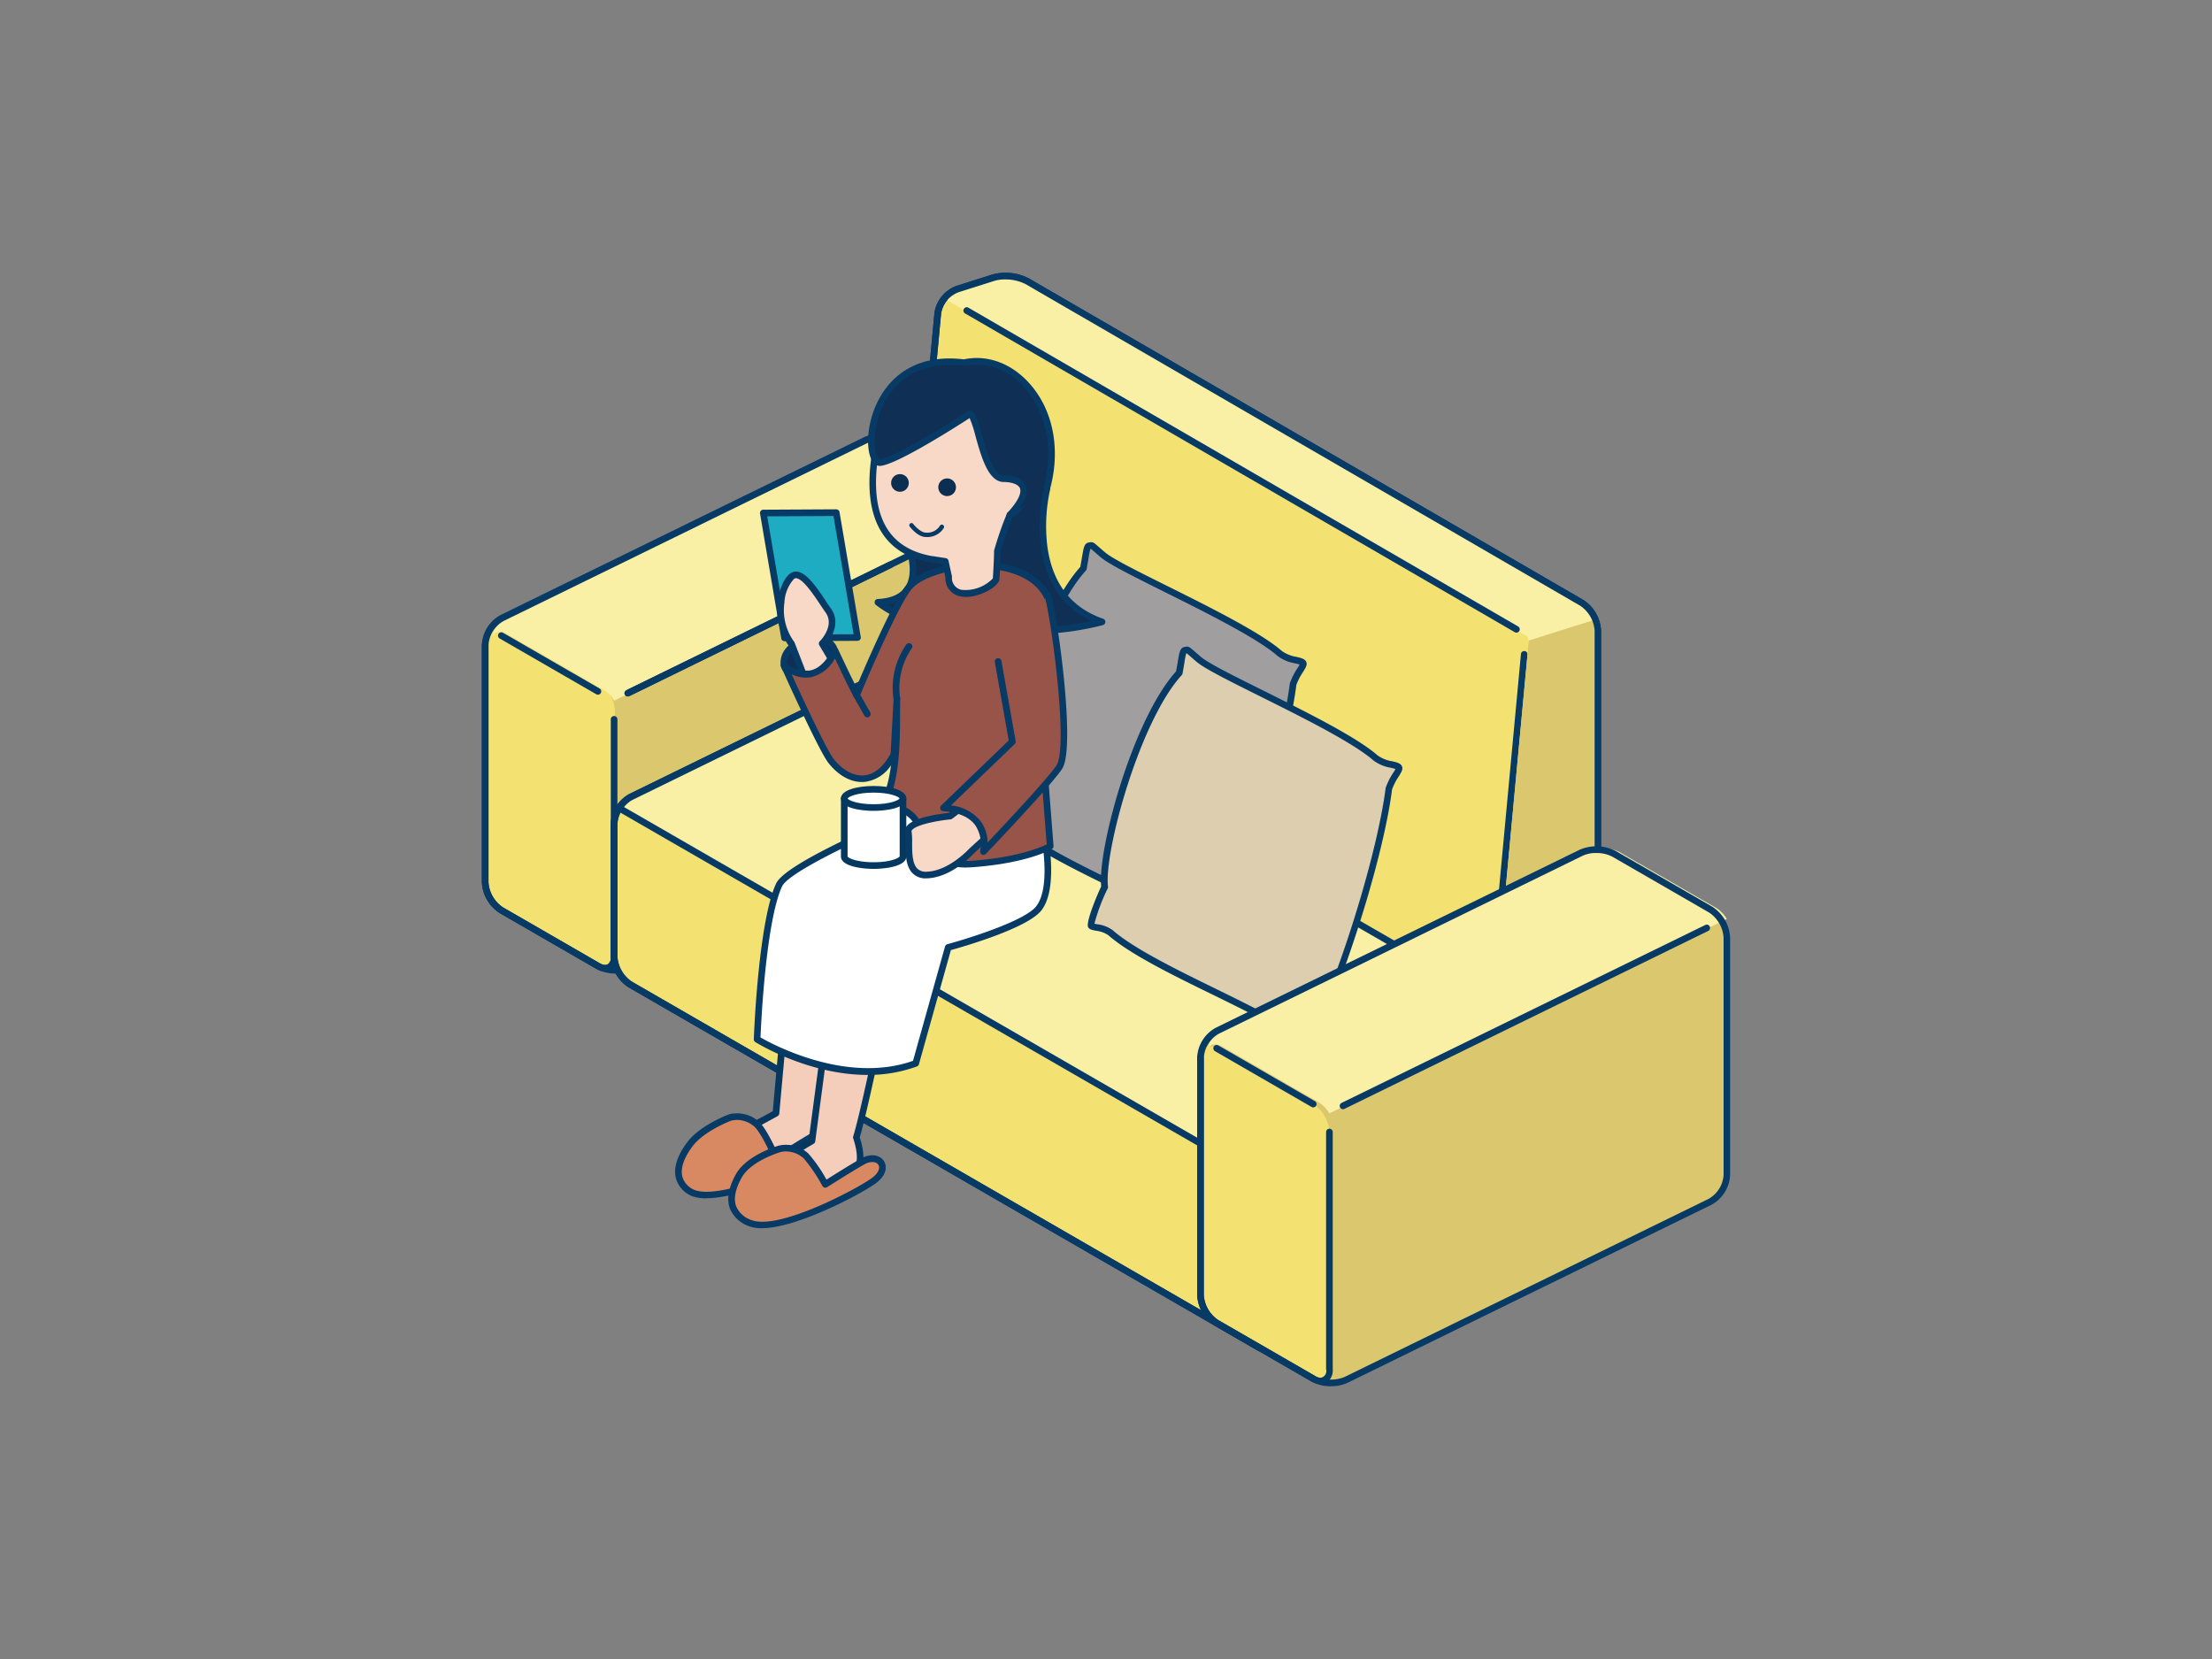 <svg xmlns="http://www.w3.org/2000/svg" xmlns:xlink="http://www.w3.org/1999/xlink" width="400" height="300" viewBox="0 0 400 300">
  <rect x="0" y="0" width="400" height="300" fill="#808080" stroke="none"/>
  <defs>
    <clipPath id="clip-path">
      <rect id="_Guide" width="400" height="300" transform="translate(2480 380)" fill="#bababa"/>
    </clipPath>
  </defs>
  <g id="img" transform="translate(-2480 -380)">
    <g id="マスクグループ_93" data-name="マスクグループ 93" clip-path="url(#clip-path)">
      <g id="img-2" data-name="img" transform="translate(2480 380)">
        <rect id="長方形_7483" data-name="長方形 7483" width="400" height="300" fill="none"/>
        <path id="パス_76859" data-name="パス 76859" d="M87.74,116.63a5.935,5.935,0,0,1,3.03-4.86l65.8-32.19a7.135,7.135,0,0,1,5.96.2l17.46,10.08a6.5,6.5,0,0,1,2.93,5.07v42.91a5.935,5.935,0,0,1-3.03,4.86l-65.8,32.19a7.135,7.135,0,0,1-5.96-.2L90.67,164.61a6.5,6.5,0,0,1-2.93-5.07V116.63Z" fill="#dac76e"/>
        <path id="パス_76860" data-name="パス 76860" d="M108.53,123.81a5.968,5.968,0,0,1,2.52,6.28V173c0,1.86-1.32,2.62-2.93,1.69L90.66,164.61a6.5,6.5,0,0,1-2.93-5.07V116.63c0-1.86,1.72-3.83,3.33-2.9l17.46,10.08Z" fill="#f3e271"/>
        <path id="パス_76861" data-name="パス 76861" d="M180.98,89.54,163.52,79.46a7.1,7.1,0,0,0-5.96-.2l-65.8,32.19a5.909,5.909,0,0,0-2.87,3.9c.39-1.12,1.48-1.47,2.76-.73l17.46,10.08a5.855,5.855,0,0,1,1.94,2.01l71.87-35.16a5.855,5.855,0,0,0-1.94-2.01Z" fill="#f9efa5"/>
        <path id="パス_76862" data-name="パス 76862" d="M109.42,175.68a3.227,3.227,0,0,1-1.6-.48L90.36,165.12a7.032,7.032,0,0,1-3.23-5.59V116.62a.6.6,0,0,1,1.2,0v42.91a5.894,5.894,0,0,0,2.63,4.55l17.46,10.08a1.546,1.546,0,0,0,1.47.2,1.519,1.519,0,0,0,.56-1.37V130.08a.6.6,0,1,1,1.2,0v42.91a2.614,2.614,0,0,1-1.16,2.41,2.061,2.061,0,0,1-1.07.28Z" fill="#073a64"/>
        <path id="パス_76863" data-name="パス 76863" d="M113.51,125.95a.6.6,0,0,1-.26-1.14l65.8-32.19a.6.6,0,1,1,.52,1.08l-65.8,32.19A.583.583,0,0,1,113.51,125.95Z" fill="#073a64"/>
        <path id="パス_76864" data-name="パス 76864" d="M111.35,176.05a7.257,7.257,0,0,1-3.53-.85L90.36,165.12a7.032,7.032,0,0,1-3.23-5.59V116.62a6.479,6.479,0,0,1,3.37-5.4l65.8-32.19a7.672,7.672,0,0,1,6.52.22l17.46,10.08a7.032,7.032,0,0,1,3.23,5.59v42.91a6.479,6.479,0,0,1-3.37,5.4l-65.8,32.19a6.91,6.91,0,0,1-3,.62ZM159.3,79.62a5.632,5.632,0,0,0-2.46.5l-65.8,32.19a5.366,5.366,0,0,0-2.7,4.32v42.91a5.894,5.894,0,0,0,2.63,4.55l17.46,10.08a6.527,6.527,0,0,0,5.4.18l65.8-32.19a5.366,5.366,0,0,0,2.7-4.32V94.93a5.894,5.894,0,0,0-2.63-4.55L162.24,80.3a6.1,6.1,0,0,0-2.93-.68Z" fill="#073a64"/>
        <path id="パス_76865" data-name="パス 76865" d="M108.12,125.62a.641.641,0,0,1-.3-.08L90.36,115.46a.6.6,0,0,1,.6-1.04l17.46,10.08a.6.6,0,0,1-.3,1.12Z" fill="#073a64"/>
        <path id="パス_76866" data-name="パス 76866" d="M185.81,50.88a8.712,8.712,0,0,0-6.14-.67l-6.55,2.08a5.518,5.518,0,0,0-3.53,4.38l-5.57,59.81a6.706,6.706,0,0,1-3.35,4.85l-46.58,22.79a5.926,5.926,0,0,0-3.03,4.86v23.99a6.5,6.5,0,0,0,2.93,5.07l113.59,65.57a7.1,7.1,0,0,0,5.96.2l52.39-25.63a5.926,5.926,0,0,0,3.03-4.86V114.08a6.513,6.513,0,0,0-2.92-5.07L185.82,50.89Z" fill="#fff"/>
        <path id="パス_76867" data-name="パス 76867" d="M185.81,50.88a8.712,8.712,0,0,0-6.14-.67l-6.55,2.08a5.518,5.518,0,0,0-3.53,4.38l-5.57,59.81a6.706,6.706,0,0,1-3.35,4.85l-46.58,22.79a5.926,5.926,0,0,0-3.03,4.86v23.99a6.5,6.5,0,0,0,2.93,5.07l113.59,65.57a7.1,7.1,0,0,0,5.96.2l52.39-25.63a5.926,5.926,0,0,0,3.03-4.86V114.08a6.513,6.513,0,0,0-2.92-5.07L185.82,50.89Z" fill="#f3e271"/>
        <path id="パス_76868" data-name="パス 76868" d="M230.79,244.97a7.257,7.257,0,0,1-3.53-.85L113.67,178.55a7.032,7.032,0,0,1-3.23-5.59V148.97a6.479,6.479,0,0,1,3.37-5.4l46.58-22.79a6.089,6.089,0,0,0,3.01-4.36l5.57-59.81a6.178,6.178,0,0,1,3.95-4.9l6.55-2.08a9.214,9.214,0,0,1,6.62.73l100.22,58.12a7.037,7.037,0,0,1,3.22,5.59v99.24a6.479,6.479,0,0,1-3.37,5.4l-52.39,25.63a6.91,6.91,0,0,1-3,.62ZM181.73,50.53a6.387,6.387,0,0,0-1.88.25l-6.55,2.08a4.949,4.949,0,0,0-3.12,3.87l-5.57,59.81a7.232,7.232,0,0,1-3.68,5.33l-46.58,22.79a5.366,5.366,0,0,0-2.7,4.32v23.99a5.894,5.894,0,0,0,2.63,4.55l113.59,65.57a6.527,6.527,0,0,0,5.4.18l52.39-25.63a5.366,5.366,0,0,0,2.7-4.32V114.08a5.911,5.911,0,0,0-2.62-4.55L185.52,51.41a8.051,8.051,0,0,0-3.78-.88Z" fill="#073a64"/>
        <line id="線_1726" data-name="線 1726" x1="4" y2="42.93" transform="translate(271.64 118.27)" fill="#fff"/>
        <path id="パス_76869" data-name="パス 76869" d="M271.64,161.8h-.06a.6.6,0,0,1-.54-.65l4-42.93a.6.6,0,0,1,1.19.11l-4,42.93a.6.6,0,0,1-.6.54Z" fill="#073a64"/>
        <line id="線_1727" data-name="線 1727" y1="23.1" x2="47.21" transform="translate(113.78 102.13)" fill="#fff"/>
        <path id="パス_76870" data-name="パス 76870" d="M113.78,125.83a.6.6,0,0,1-.26-1.14l47.21-23.1a.6.6,0,0,1,.52,1.08l-47.21,23.1A.583.583,0,0,1,113.78,125.83Z" fill="#073a64"/>
        <path id="パス_76871" data-name="パス 76871" d="M276.5,116.17c2.07.64,7.71-.72,12.45-2.1a6.5,6.5,0,0,0-2.87-4.73L185.86,51.22a8.712,8.712,0,0,0-6.14-.67l-6.55,2.08a5.016,5.016,0,0,0-2.16,1.51l105.12,60.91s.01-.34.37,1.13Z" fill="#f9efa5"/>
        <path id="パス_76872" data-name="パス 76872" d="M273.08,183.18,162.96,119.62a6.177,6.177,0,0,1-2.24,2.04l-46.58,22.79a5.55,5.55,0,0,0-2.13,2.02l116.73,66.94,44.34-30.23Z" fill="#f9efa5"/>
        <path id="パス_76873" data-name="パス 76873" d="M268.15,204.86,289,199.53V114.06a5.526,5.526,0,0,0-.49-2.03l-12.06,3.8-8.3,89.03Z" fill="#dac76e"/>
        <line id="線_1728" data-name="線 1728" x2="83.73" y2="48.33" transform="translate(168.36 122.43)" fill="#fff"/>
        <path id="パス_76874" data-name="パス 76874" d="M252.09,171.36a.641.641,0,0,1-.3-.08l-83.73-48.33a.6.6,0,1,1,.6-1.04l83.73,48.33a.6.6,0,0,1-.3,1.12Z" fill="#073a64"/>
        <path id="パス_76875" data-name="パス 76875" d="M235.67,119.95c-.25-.66-2.77-.48-4.28-1.8-6.4-5.58-28.48-14.89-31.92-17.79-2.26-1.91-1.86-1.75-2.43-1.68s-.52.86-1.12,4.12c-7.59,8.25-14.3,32.13-13.48,38.74-.78,1.36-2.7,6.47-2.44,6.95.22.4,2.37.29,3.5,1.28,6.47,5.66,23.68,12.42,30.96,17.09,1.63,1.05,3.69,4.42,4.17,4.17.6-.32,1.74-.56,2.26-3.87,6.54-15.24,11.71-33.52,12.96-43.41.61-1.91,2.02-3.32,1.84-3.79Z" fill="#a09e9f"/>
        <path id="パス_76876" data-name="パス 76876" d="M218.54,171.65c-.53,0-1.07-.65-1.98-1.76a13.786,13.786,0,0,0-2.44-2.53c-2.88-1.84-7.35-4.04-12.1-6.36-7.37-3.6-14.98-7.33-18.93-10.78a5,5,0,0,0-2.2-.8c-.73-.14-1.21-.23-1.44-.65-.48-.9,1.76-6.14,2.36-7.35-.67-6.81,5.72-30.24,13.54-38.9.13-.73.24-1.33.32-1.82.3-1.77.42-2.5,1.28-2.61l.11-.02c.57-.1.73.05,1.54.75.29.25.68.6,1.25,1.08,1.37,1.16,5.97,3.45,11.3,6.1,7.49,3.73,16.82,8.37,20.63,11.7a6.064,6.064,0,0,0,2.65,1.08c.88.2,1.58.37,1.8.96.19.5-.13,1.01-.61,1.79a10.871,10.871,0,0,0-1.2,2.34c-1.36,10.69-6.92,29.34-12.97,43.45-.49,3.01-1.5,3.72-2.41,4.16l-.16.08a.759.759,0,0,1-.35.09Zm-.19-1.17s-.02,0-.02.01h.02Zm-37.76-22.35c.15.04.36.08.53.11a5.829,5.829,0,0,1,2.76,1.07c3.83,3.35,11.71,7.21,18.67,10.61,4.77,2.34,9.28,4.54,12.22,6.42a13.853,13.853,0,0,1,2.72,2.78,14.166,14.166,0,0,0,1.09,1.24c.53-.26,1.29-.7,1.7-3.31a.326.326,0,0,1,.04-.14c6.87-16.01,11.78-34.23,12.91-43.25a.425.425,0,0,1,.02-.11,12.492,12.492,0,0,1,1.34-2.67c.15-.24.33-.52.42-.71-.21-.08-.58-.16-.86-.23a7.083,7.083,0,0,1-3.16-1.35c-3.69-3.22-12.94-7.83-20.37-11.53-5.4-2.69-10.06-5.01-11.54-6.26-.57-.48-.97-.83-1.26-1.09-.25-.22-.45-.39-.56-.47h-.07a11.542,11.542,0,0,0-.34,1.65c-.09.53-.2,1.19-.35,2.01a.611.611,0,0,1-.15.3c-7.59,8.26-14.1,32.02-13.33,38.26a.535.535,0,0,1-.08.37,34.125,34.125,0,0,0-2.37,6.29Zm16.53-48.85Z" fill="#073a64"/>
        <path id="パス_76877" data-name="パス 76877" d="M252.99,138.85c-.25-.66-2.77-.48-4.28-1.8-6.4-5.58-28.48-14.89-31.92-17.79-2.26-1.91-1.86-1.75-2.43-1.68s-.52.86-1.12,4.12c-7.59,8.25-14.3,32.13-13.48,38.74-.78,1.36-2.7,6.47-2.44,6.95.22.4,2.37.29,3.5,1.28,6.47,5.66,23.68,12.42,30.96,17.09,1.63,1.05,3.69,4.42,4.17,4.17.6-.32,1.74-.56,2.26-3.87,6.54-15.24,11.71-33.52,12.96-43.41.61-1.91,2.02-3.32,1.84-3.79Z" fill="#ddceb0"/>
        <path id="パス_76878" data-name="パス 76878" d="M235.86,190.54c-.53,0-1.07-.65-1.98-1.76a13.786,13.786,0,0,0-2.44-2.53c-2.88-1.84-7.36-4.04-12.1-6.36-7.37-3.6-14.98-7.33-18.93-10.78a5,5,0,0,0-2.2-.8c-.73-.14-1.21-.23-1.44-.65-.48-.89,1.76-6.14,2.36-7.35-.67-6.81,5.72-30.24,13.54-38.9.13-.73.24-1.33.32-1.82.3-1.76.42-2.49,1.28-2.61l.11-.02c.57-.1.73.05,1.54.75.29.25.68.6,1.25,1.08,1.37,1.16,5.97,3.45,11.3,6.1,7.88,3.93,16.81,8.37,20.62,11.69a6.064,6.064,0,0,0,2.65,1.08c.88.2,1.58.37,1.8.96h0c.19.5-.13,1.01-.61,1.79a10.871,10.871,0,0,0-1.2,2.34c-1.36,10.69-6.92,29.34-12.97,43.45-.49,3-1.5,3.72-2.41,4.16l-.15.08a.759.759,0,0,1-.35.09Zm-.19-1.16s-.02,0-.02.01h.02Zm-37.76-22.35c.15.04.36.08.54.11a5.869,5.869,0,0,1,2.76,1.07c3.83,3.35,11.71,7.2,18.67,10.61,4.77,2.34,9.28,4.54,12.22,6.42a14.053,14.053,0,0,1,2.72,2.77,14.166,14.166,0,0,0,1.09,1.24c.53-.26,1.29-.7,1.7-3.31a.326.326,0,0,1,.04-.14c6.87-16.01,11.78-34.23,12.91-43.25a.425.425,0,0,1,.02-.11,12.491,12.491,0,0,1,1.34-2.67c.15-.24.33-.52.42-.71-.21-.08-.58-.16-.86-.23a7.083,7.083,0,0,1-3.16-1.35c-3.69-3.22-12.94-7.82-20.37-11.52-5.4-2.69-10.06-5.01-11.54-6.26-.57-.48-.97-.83-1.26-1.09-.25-.22-.45-.39-.56-.47h-.07a10.662,10.662,0,0,0-.33,1.64c-.09.53-.2,1.2-.35,2.01a.611.611,0,0,1-.15.3c-7.59,8.26-14.1,32.02-13.33,38.26a.535.535,0,0,1-.08.37,34.125,34.125,0,0,0-2.37,6.29Zm54.58-27.88Zm-38.05-20.97Z" fill="#073a64"/>
        <path id="パス_76879" data-name="パス 76879" d="M274.22,114.4a.641.641,0,0,1-.3-.08l-99.4-57.64a.6.6,0,0,1-.22-.82.592.592,0,0,1,.82-.22l99.4,57.64a.6.6,0,0,1-.3,1.12Z" fill="#073a64"/>
        <path id="パス_76880" data-name="パス 76880" d="M217.08,207.37a.641.641,0,0,1-.3-.08L112.28,147a.6.6,0,0,1,.6-1.04l104.5,60.29a.6.6,0,0,1-.3,1.12Z" fill="#073a64"/>
        <path id="パス_76881" data-name="パス 76881" d="M230.79,244.97a7.257,7.257,0,0,1-3.53-.85L113.67,178.55a7.032,7.032,0,0,1-3.23-5.59V148.97a6.479,6.479,0,0,1,3.37-5.4l46.58-22.79a6.089,6.089,0,0,0,3.01-4.36l5.57-59.81a6.178,6.178,0,0,1,3.95-4.9l6.55-2.08a9.214,9.214,0,0,1,6.62.73l100.22,58.12a7.037,7.037,0,0,1,3.22,5.59v99.24a6.479,6.479,0,0,1-3.37,5.4l-52.39,25.63a6.91,6.91,0,0,1-3,.62ZM181.73,50.53a6.387,6.387,0,0,0-1.88.25l-6.55,2.08a4.949,4.949,0,0,0-3.12,3.87l-5.57,59.81a7.232,7.232,0,0,1-3.68,5.33l-46.58,22.79a5.366,5.366,0,0,0-2.7,4.32v23.99a5.894,5.894,0,0,0,2.63,4.55l113.59,65.57a6.527,6.527,0,0,0,5.4.18l52.39-25.63a5.366,5.366,0,0,0,2.7-4.32V114.08a5.911,5.911,0,0,0-2.62-4.55L185.52,51.41a8.051,8.051,0,0,0-3.78-.88Z" fill="#073a64"/>
        <path id="パス_76882" data-name="パス 76882" d="M217.09,191.27a5.935,5.935,0,0,1,3.03-4.86l65.8-32.19a7.135,7.135,0,0,1,5.96.2l17.46,10.08a6.5,6.5,0,0,1,2.93,5.07v42.91a5.935,5.935,0,0,1-3.03,4.86l-65.8,32.19a7.135,7.135,0,0,1-5.96-.2l-17.46-10.08a6.5,6.5,0,0,1-2.93-5.07V191.27Z" fill="#dac76e"/>
        <path id="パス_76883" data-name="パス 76883" d="M310.32,164.17l-17.46-10.08a7.1,7.1,0,0,0-5.96-.2l-65.8,32.19a5.909,5.909,0,0,0-2.87,3.9c.39-1.12,1.48-1.47,2.76-.73l17.46,10.08a5.855,5.855,0,0,1,1.94,2.01l71.87-35.16A5.855,5.855,0,0,0,310.32,164.17Z" fill="#f9efa5"/>
        <path id="パス_76884" data-name="パス 76884" d="M237.47,199.65a6.5,6.5,0,0,1,2.93,5.07v42.91c0,1.86-1.32,2.62-2.93,1.69l-17.46-10.08a6.5,6.5,0,0,1-2.93-5.07V191.26c0-1.86,1.32-2.62,2.93-1.69Z" fill="#f3e271"/>
        <path id="パス_76885" data-name="パス 76885" d="M242.86,200.58a.6.6,0,0,1-.26-1.14l65.8-32.19a.6.6,0,0,1,.52,1.08l-65.8,32.19a.584.584,0,0,1-.26.06Z" fill="#073a64"/>
        <path id="パス_76886" data-name="パス 76886" d="M240.7,250.68a7.257,7.257,0,0,1-3.53-.85l-17.46-10.08a7.032,7.032,0,0,1-3.23-5.59V191.25a6.479,6.479,0,0,1,3.37-5.4l65.8-32.19a7.672,7.672,0,0,1,6.52.22l17.46,10.08a7.032,7.032,0,0,1,3.23,5.59v42.91a6.479,6.479,0,0,1-3.37,5.4l-65.8,32.19a6.91,6.91,0,0,1-3,.62Zm47.95-96.43a5.632,5.632,0,0,0-2.46.5l-65.8,32.19a5.366,5.366,0,0,0-2.7,4.32v42.91a5.894,5.894,0,0,0,2.63,4.55l17.46,10.08a6.527,6.527,0,0,0,5.4.18l65.8-32.19a5.366,5.366,0,0,0,2.7-4.32V169.56a5.894,5.894,0,0,0-2.63-4.55l-17.46-10.08a6.1,6.1,0,0,0-2.93-.68Z" fill="#073a64"/>
        <path id="パス_76887" data-name="パス 76887" d="M237.47,200.25a.641.641,0,0,1-.3-.08l-17.46-10.08a.6.6,0,1,1,.6-1.04l17.46,10.08a.6.6,0,0,1-.3,1.12Z" fill="#073a64"/>
        <path id="パス_76888" data-name="パス 76888" d="M238.77,250.31a3.227,3.227,0,0,1-1.6-.48l-17.46-10.08a7.032,7.032,0,0,1-3.23-5.59V191.25a.6.6,0,1,1,1.2,0v42.91a5.894,5.894,0,0,0,2.63,4.55l17.46,10.08a1.21,1.21,0,0,0,2.03-1.17V204.71a.6.6,0,0,1,1.2,0v42.91a2.614,2.614,0,0,1-1.16,2.41,2.061,2.061,0,0,1-1.07.28Z" fill="#073a64"/>
        <path id="パス_76889" data-name="パス 76889" d="M153.26,183.15c-.79,4.23-3.78,13.97-5.04,18.08,0,0-.41,3.59-1.4,5.1-.92,1.4-10.34,4.61-14.49,6.31a7.745,7.745,0,0,1-3.41.82c-1.18-.08-1.19-3.76-.51-4.52,2.57-2.9,8.54-5.7,11.91-7.62l2.23-24.66,10.72,6.5Z" fill="#f4ceba"/>
        <path id="パス_76890" data-name="パス 76890" d="M129.2,214.06c-.11,0-.22,0-.33-.01a1.434,1.434,0,0,1-1.2-1.03c-.5-1.22-.45-3.66.28-4.49,2.1-2.38,6.3-4.63,9.68-6.44.76-.41,1.48-.79,2.11-1.15l2.2-24.35a.583.583,0,0,1,.33-.48.626.626,0,0,1,.58.02l10.72,6.5a.616.616,0,0,1,.28.62c-.79,4.23-3.76,13.9-5.03,18.03l-.02.06c-.06.49-.49,3.78-1.49,5.3-.73,1.12-4.74,2.7-10.77,4.99-1.52.58-2.93,1.11-4,1.55a9.091,9.091,0,0,1-3.36.87Zm13.86-36.4-2.14,23.7a.609.609,0,0,1-.3.47c-.71.4-1.53.84-2.41,1.32-3.29,1.76-7.39,3.96-9.35,6.18a4.7,4.7,0,0,0-.21,2.71c.11.59.28.8.33.83a7.458,7.458,0,0,0,3.13-.78c1.07-.44,2.49-.98,4.02-1.56,3.6-1.36,9.62-3.65,10.19-4.52a14.733,14.733,0,0,0,1.3-4.83.425.425,0,0,1,.02-.11l.03-.11c1.22-3.98,4.03-13.15,4.91-17.5l-9.54-5.79Z" fill="#06375f"/>
        <path id="パス_76891" data-name="パス 76891" d="M140.36,209.5s5.51-3.47,7.34-4.47c2.94-1.61,5.17,1.2,1.87,3.56-2.83,2.02-18.85,9.09-24.11,7.19-1.55-.56-4.98-3.11-.75-8.81,2.24-3.02,7.32-4.88,7.32-4.88a5.3,5.3,0,0,1,4.84,1.25c1.5,1.46,3.49,6.17,3.49,6.17Z" fill="#d88962"/>
        <path id="パス_76892" data-name="パス 76892" d="M127.67,216.69a7.17,7.17,0,0,1-2.41-.35,4.892,4.892,0,0,1-2.98-3.09c-.57-1.89.09-4.13,1.96-6.65,2.32-3.13,7.38-5.01,7.59-5.09a5.916,5.916,0,0,1,5.48,1.39c1.23,1.2,2.72,4.34,3.33,5.71,1.48-.93,5.29-3.31,6.78-4.12,1.83-1.01,3.44-.51,4.08.51.59.94.53,2.56-1.57,4.07-2.2,1.58-15.32,7.61-22.25,7.61Zm5.65-14.17a4.258,4.258,0,0,0-1.14.15s-4.88,1.82-6.98,4.66c-1.61,2.17-2.22,4.1-1.77,5.58a3.721,3.721,0,0,0,2.24,2.3c4.97,1.8,20.71-5.08,23.55-7.11,1.33-.95,1.59-1.92,1.25-2.45s-1.3-.75-2.49-.1c-1.79.98-7.25,4.42-7.3,4.46a.587.587,0,0,1-.5.06.594.594,0,0,1-.37-.34c-.54-1.28-2.2-4.85-3.36-5.97a4.76,4.76,0,0,0-3.14-1.24Z" fill="#073a64"/>
        <path id="パス_76893" data-name="パス 76893" d="M150.95,117.67c.39,1.73-1.3,3.59-3.77,4.15s-5.01.23-5.4-1.5,1.51-4.21,3.99-4.77,4.8.39,5.19,2.13Z" fill="#0f2f54"/>
        <path id="パス_76894" data-name="パス 76894" d="M145.06,122.67a6.391,6.391,0,0,1-1.5-.16,2.845,2.845,0,0,1-2.37-2.06,4.07,4.07,0,0,1,1.04-3.34,6.306,6.306,0,0,1,7.13-1.92,3.384,3.384,0,0,1,2.17,2.34,3.425,3.425,0,0,1-.95,3.05,6.268,6.268,0,0,1-3.27,1.81,10.036,10.036,0,0,1-2.25.26Zm2.12-6.68a5.658,5.658,0,0,0-1.28.15,5.005,5.005,0,0,0-2.73,1.74,2.921,2.921,0,0,0-.8,2.32c.13.57.62.96,1.47,1.16a7.588,7.588,0,0,0,3.22-.11,5.085,5.085,0,0,0,2.65-1.45,2.242,2.242,0,0,0,.67-1.98h0a2.24,2.24,0,0,0-1.45-1.5,4.631,4.631,0,0,0-1.73-.32Z" fill="#073a64"/>
        <path id="パス_76895" data-name="パス 76895" d="M159.86,183.34c-.79,4.23-3.75,18.23-5.01,22.35,0,0,1.31,3.7.32,5.21-.92,1.4-9.81,5.72-13.96,7.42a7.745,7.745,0,0,1-3.41.82c-1.18-.08-1.97-4-1.29-4.76a45.053,45.053,0,0,1,10.31-8.05l2.99-22.48,10.05-.51Z" fill="#f4ceba"/>
        <path id="パス_76896" data-name="パス 76896" d="M138.08,219.75c-.11,0-.22,0-.33-.01q-.945-.075-1.56-1.56c-.51-1.25-.84-3.41-.14-4.2a45.5,45.5,0,0,1,10.21-8.03l2.95-22.19a.6.6,0,0,1,.56-.52l10.05-.51a.641.641,0,0,1,.48.2.62.62,0,0,1,.14.51c-.74,3.93-3.66,17.82-4.97,22.23.29.87,1.21,4,.19,5.55-1.14,1.74-11.2,6.41-14.24,7.65a9.091,9.091,0,0,1-3.36.87Zm12.26-35.33-2.92,21.98a.582.582,0,0,1-.3.44,44.733,44.733,0,0,0-10.16,7.92,4.847,4.847,0,0,0,.27,2.74c.28.79.56,1.01.62,1.03a7.428,7.428,0,0,0,3.14-.78c4.62-1.89,12.93-6.04,13.69-7.2.6-.92.08-3.35-.39-4.68a.552.552,0,0,1,0-.38c1.2-3.92,3.92-16.78,4.85-21.54l-8.79.44Z" fill="#06375f"/>
        <path id="パス_76897" data-name="パス 76897" d="M163,95.48s6.86,12.87-4.24,13.43c0,0,10.9,8.83,17.05-1.09,2.1,10.39,23.47,4.63,23.47,4.63-14.81-5.14-9.97-24.11-9.97-24.11" fill="#0f2f54"/>
        <path id="パス_76898" data-name="パス 76898" d="M187.49,114.65c-3.26,0-6.54-.48-8.92-1.95a7.137,7.137,0,0,1-2.99-3.5,9.273,9.273,0,0,1-5.93,3.8c-5.56.94-11.04-3.44-11.27-3.62a.6.6,0,0,1-.19-.65.589.589,0,0,1,.54-.41c2.55-.13,4.27-.95,5.12-2.45,2.04-3.6-1.34-10.04-1.37-10.11a.6.6,0,0,1,.25-.81.588.588,0,0,1,.81.25c.15.29,3.72,7.08,1.36,11.26a6.089,6.089,0,0,1-4.49,2.87c1.86,1.19,5.52,3.09,9.06,2.49a8.566,8.566,0,0,0,5.84-4.31.586.586,0,0,1,.62-.27.6.6,0,0,1,.48.47,5.852,5.852,0,0,0,2.81,3.98c4.82,2.98,14.16,1.45,18.09.61-12.99-6.11-8.62-23.92-8.57-24.1a.6.6,0,0,1,.73-.43.593.593,0,0,1,.43.73,30.632,30.632,0,0,0-.55,9.94c.83,6.88,4.24,11.41,10.13,13.45a.6.6,0,0,1,.4.59.61.61,0,0,1-.44.56,51.727,51.727,0,0,1-11.94,1.62Z" fill="#073a64"/>
        <path id="パス_76899" data-name="パス 76899" d="M141.87,115.35l13.19-.07-3.84-22.57-13.19.07Z" fill="#1dacc1"/>
        <path id="パス_76900" data-name="パス 76900" d="M141.87,115.95a.6.6,0,0,1-.59-.5l-3.84-22.58a.626.626,0,0,1,.13-.49.574.574,0,0,1,.46-.21l13.19-.07a.622.622,0,0,1,.59.5l3.84,22.58a.626.626,0,0,1-.13.49.574.574,0,0,1-.46.21l-13.19.07Zm-3.13-22.58,3.64,21.38,11.98-.06-3.64-21.38Z" fill="#073a64"/>
        <path id="パス_76901" data-name="パス 76901" d="M146.17,124.29s1.94.61,5.85-2.26l-3.35-5.65s3.15-3.15,1.09-5.99c-1.55-2.14-4.63-7.69-6.56-6.17-1.99,1.57-3.31,8.12-.08,12.19l3.06,7.88Z" fill="#f8d8c6"/>
        <path id="パス_76902" data-name="パス 76902" d="M146.7,124.95a2.483,2.483,0,0,1-.7-.08.615.615,0,0,1-.38-.36l-3.03-7.8a10.884,10.884,0,0,1-1.94-7.89c.26-2.27,1.1-4.22,2.18-5.07a1.763,1.763,0,0,1,1.4-.37c1.76.28,3.61,3.06,5.1,5.3.34.51.65.98.92,1.35,1.71,2.35.35,5.05-.83,6.42l3.12,5.26a.6.6,0,0,1-.16.79c-2.84,2.08-4.73,2.43-5.68,2.43Zm-.09-1.21c.58.02,2.12-.15,4.62-1.88l-3.07-5.17a.6.6,0,0,1,.09-.73c.11-.11,2.76-2.83,1.03-5.22-.27-.38-.59-.86-.95-1.39-1.14-1.72-3.05-4.59-4.29-4.78a.514.514,0,0,0-.46.12,6.781,6.781,0,0,0-1.73,4.26,9.662,9.662,0,0,0,1.74,7.08.507.507,0,0,1,.09.16l2.93,7.55Z" fill="#073a64"/>
        <path id="パス_76903" data-name="パス 76903" d="M165.59,192.29l5.87-20.96s13.67-3.67,16.35-7.02c3.17-3.97.84-14.46.84-14.46l-27.42-1.15s-18.67,7.85-20.33,11.31c-2.22,4.64-3.53,17.18-3.99,27.93,0,0,15.12,9.37,28.69,4.36Z" fill="#fff"/>
        <path id="パス_76904" data-name="パス 76904" d="M156.88,194.38c-10.56,0-19.8-5.63-20.29-5.94a.6.6,0,0,1-.28-.54c.45-10.46,1.75-23.36,4.05-28.16,1.41-2.96,13.33-8.45,20.3-11.46l.31-.13a.717.717,0,0,1,.29-.06l27.42,1.15a.6.6,0,0,1,.56.47c.1.44,2.36,10.82-.96,14.96-2.56,3.21-14.17,6.54-16.33,7.14l-5.78,20.64a.593.593,0,0,1-.37.4,25.534,25.534,0,0,1-8.92,1.53Zm-19.36-6.78c2.16,1.24,15.55,8.48,27.58,4.23l5.79-20.67a.631.631,0,0,1,.42-.42c3.75-1.01,13.94-4.2,16.04-6.82,2.6-3.25,1.2-11.49.81-13.5l-26.82-1.13q-.075.03-.21.09c-11.26,4.86-18.81,9.03-19.69,10.88-2.19,4.59-3.46,17.06-3.92,27.34Zm28.07,4.69Z" fill="#073a64"/>
        <path id="パス_76905" data-name="パス 76905" d="M187.36,120.37l2.48-11.26c-2.42-8.02-14.81-6.95-14.81-6.95s-8.04.7-10.78,4.16-9.36,19.37-9.36,19.37c-1.24-2.3-3.87-7.94-3.87-7.94-3.86,7.54-9.25,2.58-9.25,2.58s6.74,15.06,8.51,17.29c3.14,3.97,8.1,4.97,11.35-1.18l.54-10.1c-.18,6.8.75,18.62-5.65,22.74,0,0,11.02,7.74,19.15,7.18,9.96-.69,14.23-3.22,14.23-3.22l-2.54-32.66Z" fill="#985448"/>
        <path id="パス_76906" data-name="パス 76906" d="M174.8,156.88c-8.11,0-18.18-7.01-18.62-7.32a.625.625,0,0,1-.26-.5.588.588,0,0,1,.28-.49c3.07-1.98,4.36-5.91,4.92-10.18a6.653,6.653,0,0,1-4.75,3c-2.29.21-4.67-1.03-6.55-3.41-1.79-2.26-8.31-16.8-8.58-17.42a.6.6,0,0,1,.2-.73.6.6,0,0,1,.76.04,5.6,5.6,0,0,0,4.23,1.38c1.56-.28,2.94-1.56,4.08-3.79a.627.627,0,0,1,.55-.33.58.58,0,0,1,.53.35c.02.05,1.95,4.19,3.26,6.78,1.6-3.78,6.59-15.36,8.94-18.33,2.87-3.63,10.86-4.36,11.2-4.39.52-.05,12.9-1.01,15.43,7.38a.61.61,0,0,1,.01.3l-2.46,11.18,2.54,32.57a.594.594,0,0,1-.29.56c-.18.11-4.51,2.6-14.5,3.3-.3.02-.61.03-.92.03Zm-17.23-7.82c2.54,1.66,11.39,7.07,18.06,6.6,8.18-.57,12.49-2.4,13.65-2.97l-2.51-32.26a1.087,1.087,0,0,1,.01-.18l2.44-11.11c-2.36-7.3-14.02-6.39-14.14-6.38-.08,0-7.82.72-10.36,3.94-2.66,3.36-9.21,19.07-9.27,19.23a.6.6,0,0,1-.52.37.61.61,0,0,1-.56-.31c-.92-1.71-2.56-5.17-3.39-6.92a6.667,6.667,0,0,1-4.36,3.39,5.751,5.751,0,0,1-3.46-.53c2.48,5.46,6.39,13.79,7.6,15.32,1.63,2.05,3.63,3.12,5.5,2.96,1.83-.17,3.49-1.53,4.79-3.93l.54-9.96a.621.621,0,0,1,.62-.57.609.609,0,0,1,.58.62c-.02.91-.03,1.9-.03,2.96-.03,6.67-.07,15.7-5.17,19.75Z" fill="#073a64"/>
        <path id="パス_76907" data-name="パス 76907" d="M168.47,101.14c-14.65-2.51-10.24-19.34-9.29-23.51.88-3.89,6.26-7.59,6.83-7.59,0,0,9.67-4.74,15.17,3.41,3.71,5.5,7.19,16.7,1.46,19.66,0,0-2.27,5.89-2.27,6.45,0,1.71-.23,5.21-.23,5.21-1.02,1.98-8.34,4.82-8.58-.43l-.62-2.82-2.47-.38Z" fill="#f8d8c6"/>
        <path id="パス_76908" data-name="パス 76908" d="M174.65,107.94a4.931,4.931,0,0,1-1.03-.1,3.333,3.333,0,0,1-2.66-3.41l-.52-2.37-2.06-.32h-.01c-3.97-.68-6.93-2.45-8.79-5.25-3.99-6-1.88-15.11-1.09-18.54l.1-.45c.86-3.78,5.78-7.55,7.18-8.01.65-.3,10.34-4.61,15.9,3.63,2.99,4.43,5.5,11.71,4.28,16.48a6.015,6.015,0,0,1-2.84,3.94c-1.03,2.69-2.1,5.64-2.15,6.06,0,1.68-.22,5.07-.23,5.22a.549.549,0,0,1-.07.24c-.73,1.41-3.63,2.89-6.02,2.89Zm-6.08-7.39,2.46.38a.6.6,0,0,1,.49.46l.62,2.82s.01.07.01.1a2.171,2.171,0,0,0,1.72,2.35,6.928,6.928,0,0,0,5.67-2.06c.04-.66.22-3.55.22-5.03a59.345,59.345,0,0,1,2.31-6.66.587.587,0,0,1,.28-.32,4.814,4.814,0,0,0,2.43-3.28c1.09-4.27-1.24-11.24-4.12-15.51-5.14-7.62-14.03-3.39-14.41-3.21a.583.583,0,0,1-.26.06c-.59.19-5.44,3.59-6.24,7.12l-.1.45c-.76,3.29-2.79,12.03.92,17.6,1.67,2.52,4.36,4.11,7.99,4.74Z" fill="#073a64"/>
        <path id="パス_76909" data-name="パス 76909" d="M182.64,93.12c6.2-6.74-1.13-6.55-1.13-6.55-3.7,0-4.62-11.17-6.07-11.73,0,0-12.8,8.39-16.21,8.82s-2.81-20.25,15.11-18.06c9.38-2.05,18.74,8.96,14.96,22.76" fill="#0f2f54"/>
        <path id="パス_76910" data-name="パス 76910" d="M182.64,93.72a.591.591,0,0,1-.41-.16.61.61,0,0,1-.04-.85c2.48-2.69,2.46-3.95,2.23-4.45-.43-.94-2.24-1.11-2.91-1.1-2.8,0-4.07-4.58-5.1-8.27a22.761,22.761,0,0,0-1.07-3.29c-2.27,1.47-12.86,8.24-16.05,8.64a1.537,1.537,0,0,1-1.55-.85c-1.24-1.95-1.17-7.52,1.75-12.16,2.15-3.4,6.46-7.24,14.81-6.25,4.11-.86,8.3.6,11.53,4,4.56,4.81,6.07,12.1,4.03,19.52a.6.6,0,0,1-1.16-.32c1.92-7.01.52-13.88-3.75-18.38a11.13,11.13,0,0,0-10.51-3.63.45.45,0,0,1-.2,0c-7.79-.95-11.78,2.57-13.75,5.69-2.6,4.11-2.78,9.27-1.76,10.88.09.15.23.32.39.3,2.69-.34,12.43-6.41,15.96-8.73a.6.6,0,0,1,.55-.06c.78.31,1.18,1.61,1.92,4.3.82,2.94,2.05,7.39,3.92,7.39.31,0,3.18-.03,4.01,1.8.64,1.4-.16,3.28-2.44,5.76a.591.591,0,0,1-.44.19Z" fill="#073a64"/>
        <circle id="楕円形_4061" data-name="楕円形 4061" cx="1.6" cy="1.6" r="1.6" transform="translate(161.14 85.73)" fill="#0b2e51"/>
        <circle id="楕円形_4062" data-name="楕円形 4062" cx="1.6" cy="1.6" r="1.6" transform="translate(169.67 86.51)" fill="#0b2e51"/>
        <path id="パス_76911" data-name="パス 76911" d="M167.42,97.11c-1.42,0-2.76-1.69-2.91-1.88a.408.408,0,0,1,.07-.56.4.4,0,0,1,.56.07c.34.44,1.4,1.57,2.26,1.57h0a2.689,2.689,0,0,0,2.59-1.27.4.4,0,0,1,.56-.1.412.412,0,0,1,.1.56,3.508,3.508,0,0,1-3.22,1.61h0Z" fill="#073a64"/>
        <path id="パス_76912" data-name="パス 76912" d="M163.65,146.62s5.4,2.79-.04,6.35" fill="#fff"/>
        <path id="パス_76913" data-name="パス 76913" d="M163.61,153.56a.6.6,0,0,1-.5-.27.606.606,0,0,1,.17-.83c1.47-.96,2.2-1.91,2.15-2.82-.06-1.2-1.51-2.21-2.06-2.5a.606.606,0,0,1-.26-.81.6.6,0,0,1,.81-.26c.11.05,2.6,1.37,2.71,3.5.07,1.36-.84,2.67-2.7,3.89a.558.558,0,0,1-.33.1Z" fill="#043861"/>
        <path id="パス_76914" data-name="パス 76914" d="M152.67,144.38v10.49c0,.91,2.38,1.65,5.31,1.65s5.31-.74,5.31-1.65V144.38Z" fill="#fff"/>
        <path id="パス_76915" data-name="パス 76915" d="M157.98,157.12c-2.19,0-5.91-.47-5.91-2.25V144.38a.6.6,0,0,1,.6-.6h10.62a.6.6,0,0,1,.6.6v10.49C163.89,156.65,160.18,157.12,157.98,157.12Zm-4.71-12.14v9.89c.1.29,1.66,1.05,4.71,1.05s4.61-.76,4.71-1.07v-9.87h-9.42Z" fill="#043861"/>
        <ellipse id="楕円形_4063" data-name="楕円形 4063" cx="5.31" cy="1.65" rx="5.31" ry="1.65" transform="translate(152.67 142.73)" fill="#fff"/>
        <path id="パス_76916" data-name="パス 76916" d="M157.98,146.63c-2.19,0-5.91-.47-5.91-2.25,0-1.55,3.06-2.25,5.91-2.25s5.91.7,5.91,2.25C163.89,146.16,160.18,146.63,157.98,146.63Zm0-3.3c-3.05,0-4.61.76-4.71,1.07.11.27,1.66,1.03,4.71,1.03s4.55-.74,4.7-1.05C162.52,144.07,160.97,143.33,157.98,143.33Zm4.71,1.07Z" fill="#043861"/>
        <path id="パス_76917" data-name="パス 76917" d="M174.7,145.39l-2.88,2.18s-7.96.76-7.57,2.89-.92,7.92,3.39,7.77,8.14-4.42,8.14-4.42l6.53-5.94-7.6-2.49Z" fill="#f8d8c6"/>
        <path id="パス_76918" data-name="パス 76918" d="M167.48,158.84a3.337,3.337,0,0,1-2.41-.88c-1.33-1.29-1.33-3.65-1.33-5.54a12.14,12.14,0,0,0-.08-1.84,1.509,1.509,0,0,1,.3-1.18c1.24-1.64,6.25-2.26,7.63-2.41l2.74-2.08a.6.6,0,0,1,.55-.09l7.6,2.49a.611.611,0,0,1,.4.44.627.627,0,0,1-.18.57l-6.53,5.94c-.12.14-4.01,4.41-8.52,4.57h-.18Zm7.34-12.78-2.63,1.99a.564.564,0,0,1-.31.12c-2.29.22-6.2.94-6.96,1.95a.3.3,0,0,0-.08.24,12.451,12.451,0,0,1,.1,2.05c0,1.67,0,3.75.96,4.68a2.21,2.21,0,0,0,1.72.54c4-.14,7.67-4.18,7.71-4.22l5.81-5.29-6.33-2.07Zm-2.99,1.52Z" fill="#073a64"/>
        <path id="パス_76919" data-name="パス 76919" d="M180.5,119.62l2.57,14.49L170.61,146.1c8.99.62,7.23,7.89,7.23,7.89s12.38-12.98,13.77-15.39c2.2-3.81-.91-26.86-2.15-30.97" fill="#985448"/>
        <path id="パス_76920" data-name="パス 76920" d="M177.85,154.6a.592.592,0,0,1-.29-.07.6.6,0,0,1-.3-.67,6.241,6.241,0,0,0-.9-4.63c-1.1-1.49-3.04-2.34-5.8-2.53a.6.6,0,0,1-.52-.39.613.613,0,0,1,.15-.64l12.22-11.77-2.51-14.17a.6.6,0,0,1,1.19-.21l2.57,14.49a.627.627,0,0,1-.17.54l-11.53,11.1a7.83,7.83,0,0,1,5.39,2.88,6.692,6.692,0,0,1,1.24,3.82c4.46-4.71,11.53-12.35,12.51-14.05,2.07-3.58-1-26.52-2.2-30.49a.6.6,0,1,1,1.15-.35c1.18,3.9,4.46,27.34,2.09,31.44-1.41,2.44-13.35,14.97-13.86,15.51a.608.608,0,0,1-.43.19Z" fill="#073a64"/>
        <path id="パス_76921" data-name="パス 76921" d="M156.83,129.71a.6.6,0,0,1-.52-.3l-1.94-3.42a.6.6,0,1,1,1.05-.59l1.94,3.42a.607.607,0,0,1-.52.9Z" fill="#073a64"/>
        <path id="パス_76922" data-name="パス 76922" d="M162.17,126.93a.592.592,0,0,1-.59-.51,13.739,13.739,0,0,1,2.3-9.86.6.6,0,1,1,.95.73,12.768,12.768,0,0,0-2.06,8.95.6.6,0,0,1-.51.68h-.09Z" fill="#073a64"/>
        <path id="パス_76923" data-name="パス 76923" d="M149.24,214.16s5-3.16,6.82-4.17c2.94-1.61,5.17,1.2,1.87,3.56-2.83,2.02-16.93,9.55-22.18,7.65-1.55-.56-5.48-2.59-2.16-8.56,1.83-3.28,7.32-4.88,7.32-4.88a5.3,5.3,0,0,1,4.84,1.25,28.747,28.747,0,0,1,3.49,5.15Z" fill="#d88962"/>
        <path id="パス_76924" data-name="パス 76924" d="M137.74,222.1a6.424,6.424,0,0,1-2.19-.33,5.77,5.77,0,0,1-3.55-3.2c-.64-1.71-.28-3.79,1.06-6.21,1.92-3.46,7.44-5.1,7.67-5.17a5.889,5.889,0,0,1,5.44,1.4,26.24,26.24,0,0,1,3.28,4.72c1.35-.85,4.83-3.03,6.32-3.85,1.83-1.01,3.44-.51,4.08.51.59.94.53,2.56-1.57,4.07-2.69,1.93-14.16,8.05-20.55,8.06Zm4.46-13.89a4.258,4.258,0,0,0-1.14.15c-.03,0-5.26,1.56-6.94,4.59-1.17,2.09-1.5,3.85-.99,5.21a4.566,4.566,0,0,0,2.83,2.49c4.97,1.8,18.8-5.55,21.63-7.57,1.33-.95,1.59-1.92,1.25-2.45s-1.3-.75-2.49-.1c-1.79.98-6.74,4.12-6.79,4.15a.559.559,0,0,1-.47.07.657.657,0,0,1-.38-.29,28.687,28.687,0,0,0-3.38-5,4.76,4.76,0,0,0-3.14-1.24Z" fill="#073a64"/>
      </g>
    </g>
  </g>
</svg>
